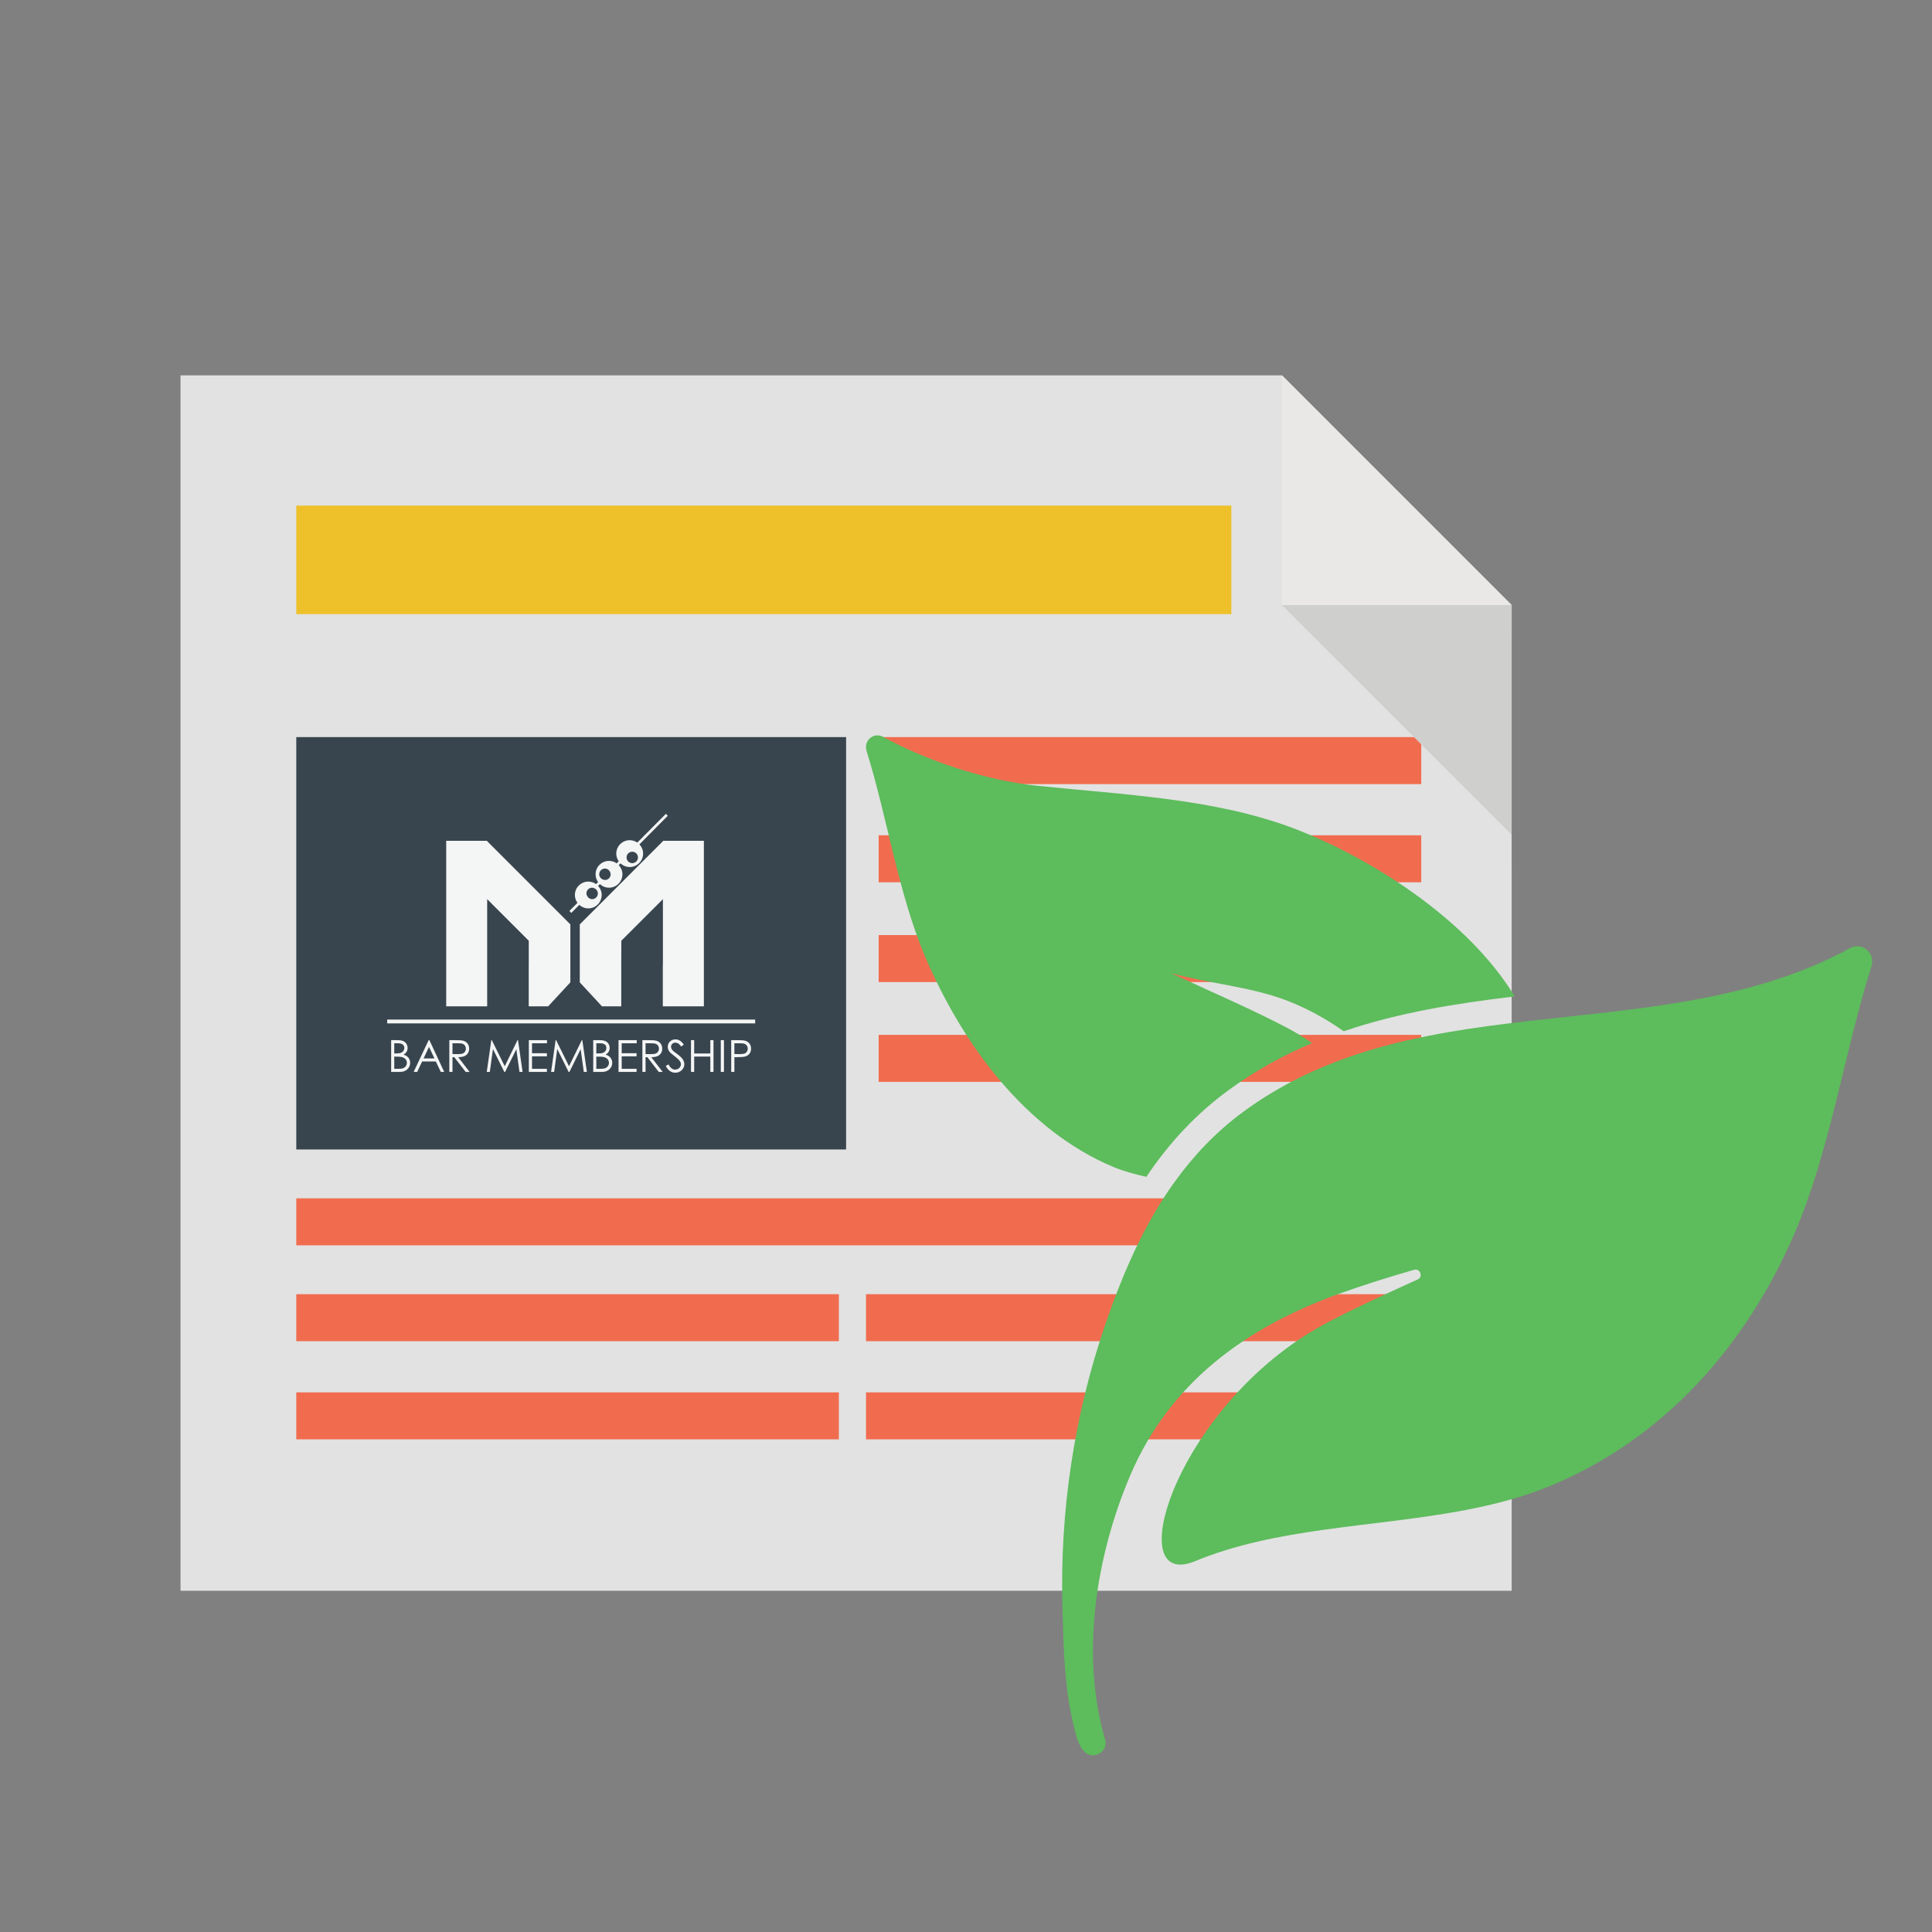 <?xml version="1.0" encoding="utf-8"?>
<!-- Generator: Adobe Illustrator 15.0.0, SVG Export Plug-In  -->
<!DOCTYPE svg PUBLIC "-//W3C//DTD SVG 1.1//EN" "http://www.w3.org/Graphics/SVG/1.1/DTD/svg11.dtd">
<svg version="1.1"
	 xmlns="http://www.w3.org/2000/svg" xmlns:xlink="http://www.w3.org/1999/xlink" xmlns:a="http://ns.adobe.com/AdobeSVGViewerExtensions/3.0/"
	 x="0px" y="0px" width="350px" height="350px" viewBox="-32.703 -68.004 350 350" enable-background="new -32.703 -68.004 350 350"
	 xml:space="preserve">
<rect x="-32.703" y="-68.004" width="350" height="350" fill="#808080" stroke="none"/>
<defs>
</defs>
<rect x="20.97" y="29.307" fill="#045F60" width="169.396" height="19.661"/>
<rect x="20.97" y="154.8" fill="#045F60" width="201.506" height="8.516"/>
<rect x="20.97" y="172.166" fill="#045F60" width="98.296" height="8.516"/>
<rect x="20.97" y="189.951" fill="#045F60" width="98.296" height="8.516"/>
<rect x="124.179" y="172.166" fill="#045F60" width="98.297" height="8.516"/>
<rect x="124.179" y="189.951" fill="#045F60" width="98.297" height="8.516"/>
<rect x="20.97" y="71.246" fill="#045F60" width="99.606" height="74.705"/>
<rect x="37.441" y="122.416" fill="#045F60" width="66.663" height="0.695"/>
<path fill="#045F60" d="M38.158,126.148h1.134c0.454,0,0.805,0.057,1.052,0.162c0.243,0.109,0.436,0.275,0.579,0.5
	c0.143,0.223,0.214,0.473,0.214,0.744c0,0.258-0.063,0.49-0.186,0.701c-0.126,0.209-0.309,0.377-0.55,0.508
	c0.3,0.1,0.528,0.221,0.69,0.359c0.16,0.137,0.285,0.301,0.374,0.494c0.089,0.197,0.137,0.408,0.137,0.631
	c0,0.465-0.172,0.855-0.508,1.176c-0.335,0.316-0.79,0.477-1.359,0.477h-1.577V126.148z M38.72,126.712v1.84h0.33
	c0.398,0,0.692-0.035,0.881-0.113c0.188-0.072,0.338-0.188,0.446-0.348c0.11-0.162,0.166-0.34,0.166-0.537
	c0-0.262-0.093-0.469-0.277-0.617c-0.185-0.15-0.476-0.225-0.879-0.225H38.72z M38.72,129.132v2.207h0.714
	c0.422,0,0.728-0.041,0.922-0.125c0.197-0.082,0.354-0.213,0.474-0.385c0.119-0.176,0.179-0.365,0.179-0.568
	c0-0.254-0.085-0.479-0.251-0.668c-0.165-0.188-0.396-0.32-0.689-0.389c-0.198-0.049-0.536-0.072-1.022-0.072H38.72z"/>
<path fill="#045F60" d="M45.089,126.148l2.682,5.752h-0.619l-0.904-1.893h-2.479l-0.895,1.893h-0.641l2.716-5.752H45.089z
	 M45.019,127.373l-0.987,2.08h1.967L45.019,127.373z"/>
<path fill="#045F60" d="M48.694,126.148h1.147c0.635,0,1.067,0.027,1.298,0.08c0.339,0.078,0.618,0.244,0.831,0.504
	c0.213,0.254,0.32,0.572,0.32,0.947c0,0.314-0.071,0.59-0.223,0.826c-0.145,0.236-0.356,0.414-0.627,0.537
	c-0.277,0.123-0.653,0.184-1.137,0.188l2.068,2.67h-0.71l-2.069-2.67H49.27v2.67h-0.575V126.148z M49.27,126.712v1.953l0.988,0.01
	c0.384,0,0.67-0.037,0.854-0.111c0.182-0.072,0.33-0.189,0.43-0.352c0.104-0.158,0.156-0.336,0.156-0.537
	c0-0.191-0.053-0.367-0.157-0.525c-0.104-0.156-0.241-0.268-0.412-0.334c-0.167-0.07-0.452-0.104-0.846-0.104H49.27z"/>
<path fill="#045F60" d="M55.477,131.9l0.823-5.752h0.095l2.339,4.721l2.313-4.721h0.095l0.826,5.752h-0.563l-0.568-4.113
	l-2.032,4.113h-0.148l-2.057-4.143l-0.565,4.143H55.477z"/>
<path fill="#045F60" d="M63.101,126.148h3.295v0.564h-2.722v1.803h2.7v0.563h-2.7v2.262h2.7v0.561h-3.273V126.148z"/>
<path fill="#045F60" d="M67.129,131.9l0.822-5.752h0.094l2.337,4.721l2.315-4.721h0.095l0.826,5.752h-0.561l-0.569-4.113
	l-2.035,4.113h-0.147l-2.058-4.143l-0.563,4.143H67.129z"/>
<path fill="#045F60" d="M74.766,126.148h1.133c0.455,0,0.806,0.057,1.053,0.162c0.242,0.109,0.437,0.275,0.577,0.5
	c0.143,0.223,0.212,0.473,0.212,0.744c0,0.258-0.059,0.49-0.184,0.701c-0.126,0.209-0.308,0.377-0.547,0.508
	c0.297,0.1,0.527,0.221,0.688,0.359c0.159,0.137,0.286,0.301,0.378,0.494c0.087,0.197,0.134,0.408,0.134,0.631
	c0,0.465-0.17,0.855-0.508,1.176c-0.338,0.316-0.792,0.477-1.359,0.477h-1.576V126.148z M75.326,126.712v1.84h0.33
	c0.4,0,0.691-0.035,0.883-0.113c0.186-0.072,0.335-0.188,0.445-0.348c0.11-0.162,0.164-0.34,0.164-0.537
	c0-0.262-0.09-0.469-0.274-0.617c-0.186-0.15-0.479-0.225-0.879-0.225H75.326z M75.326,129.132v2.207h0.713
	c0.419,0,0.73-0.041,0.924-0.125c0.197-0.082,0.354-0.213,0.471-0.385c0.123-0.176,0.179-0.365,0.179-0.568
	c0-0.254-0.081-0.479-0.249-0.668c-0.167-0.188-0.398-0.32-0.688-0.389c-0.197-0.049-0.537-0.072-1.022-0.072H75.326z"/>
<path fill="#045F60" d="M79.35,126.148h3.296v0.564h-2.721v1.803h2.696v0.563h-2.696v2.262h2.696v0.561H79.35V126.148z"/>
<path fill="#045F60" d="M83.672,126.148h1.144c0.64,0,1.072,0.027,1.298,0.08c0.344,0.078,0.618,0.244,0.834,0.504
	c0.213,0.254,0.319,0.572,0.319,0.947c0,0.314-0.073,0.59-0.221,0.826c-0.146,0.236-0.357,0.414-0.631,0.537
	s-0.653,0.184-1.135,0.188l2.069,2.67h-0.714l-2.065-2.67h-0.324v2.67h-0.574V126.148z M84.246,126.712v1.953l0.99,0.01
	c0.383,0,0.667-0.037,0.851-0.111c0.185-0.072,0.328-0.189,0.432-0.352c0.103-0.158,0.153-0.336,0.153-0.537
	c0-0.191-0.053-0.367-0.156-0.525c-0.104-0.156-0.243-0.268-0.41-0.334c-0.17-0.07-0.452-0.104-0.846-0.104H84.246z"/>
<path fill="#045F60" d="M87.904,130.83l0.489-0.295c0.345,0.635,0.741,0.951,1.192,0.951c0.191,0,0.374-0.047,0.544-0.135
	c0.169-0.09,0.299-0.213,0.385-0.363c0.09-0.15,0.135-0.313,0.135-0.48c0-0.191-0.065-0.383-0.196-0.566
	c-0.178-0.256-0.508-0.564-0.984-0.922c-0.48-0.361-0.777-0.625-0.896-0.787c-0.201-0.271-0.304-0.563-0.304-0.879
	c0-0.25,0.06-0.479,0.179-0.686c0.121-0.205,0.291-0.365,0.508-0.482c0.218-0.121,0.455-0.18,0.709-0.18
	c0.27,0,0.524,0.066,0.759,0.201c0.236,0.135,0.485,0.379,0.751,0.74l-0.469,0.354c-0.218-0.287-0.402-0.475-0.556-0.564
	c-0.15-0.092-0.318-0.137-0.497-0.137c-0.232,0-0.421,0.068-0.569,0.211c-0.147,0.139-0.22,0.314-0.22,0.518
	c0,0.127,0.024,0.246,0.078,0.363c0.051,0.119,0.145,0.246,0.285,0.385c0.074,0.074,0.32,0.266,0.741,0.576
	c0.5,0.367,0.842,0.691,1.024,0.979c0.185,0.289,0.279,0.576,0.279,0.867c0,0.418-0.16,0.777-0.476,1.088
	c-0.317,0.307-0.702,0.461-1.154,0.461c-0.352,0-0.667-0.094-0.95-0.279C88.405,131.576,88.145,131.263,87.904,130.83z"/>
<path fill="#045F60" d="M92.48,126.148h0.574v2.412h2.925v-2.412h0.575v5.752h-0.575v-2.777h-2.925v2.777H92.48V126.148z"/>
<path fill="#045F60" d="M97.875,126.148h0.573v5.752h-0.573V126.148z"/>
<path fill="#045F60" d="M99.762,126.148h1.147c0.655,0,1.1,0.027,1.328,0.088c0.329,0.08,0.598,0.246,0.81,0.498
	c0.203,0.252,0.31,0.566,0.31,0.945c0,0.387-0.104,0.701-0.306,0.949c-0.203,0.25-0.484,0.418-0.842,0.504
	c-0.261,0.061-0.748,0.094-1.462,0.094h-0.41v2.674h-0.575V126.148z M100.337,126.712v1.951l0.971,0.012
	c0.396,0,0.685-0.037,0.865-0.109c0.186-0.07,0.327-0.186,0.433-0.348c0.105-0.158,0.156-0.338,0.156-0.535
	c0-0.193-0.051-0.369-0.156-0.529s-0.242-0.271-0.413-0.338c-0.17-0.07-0.449-0.104-0.837-0.104H100.337z"/>
<polygon fill="#045F60" points="70.569,115.676 70.42,115.734 70.622,115.676 70.569,115.625 "/>
<polygon fill="#045F60" points="87.389,120.019 87.389,119.785 87.372,119.839 87.372,120.011 "/>
<polygon fill="#045F60" points="87.389,90.028 87.389,90.105 72.329,105.168 72.329,108.392 72.329,115.671 72.329,115.676 
	76.351,120.019 79.232,120.019 79.842,120.019 79.842,112.492 79.84,112.492 79.86,108.129 87.389,100.602 87.389,112.528 
	87.372,112.528 87.372,119.839 87.389,119.785 87.389,120.019 87.372,120.011 87.372,120.019 87.389,120.019 87.397,120.019 
	94.811,120.019 94.811,90.028 "/>
<path fill="#045F60" d="M70.799,103.089l1.446-1.451c0.43,0.393,0.999,0.639,1.63,0.639c1.338,0,2.424-1.087,2.424-2.428
	c0-0.634-0.244-1.214-0.648-1.648l0.326-0.325c0.436,0.401,1.005,0.65,1.646,0.65c1.343,0,2.429-1.085,2.429-2.428
	c0-0.642-0.254-1.222-0.661-1.658l0.322-0.321c0.438,0.406,1.017,0.661,1.659,0.661c1.342,0,2.431-1.094,2.431-2.431
	c0-0.65-0.258-1.231-0.673-1.669l5.142-5.183l-0.352-0.346l-5.167,5.2c-0.394-0.271-0.873-0.431-1.381-0.431
	c-1.343,0-2.432,1.09-2.432,2.43c0,0.516,0.169,0.998,0.447,1.39l-0.37,0.375c-0.396-0.28-0.875-0.445-1.395-0.445
	c-1.344,0-2.43,1.086-2.43,2.428c0,0.526,0.171,1.008,0.454,1.407l-0.368,0.367c-0.396-0.283-0.878-0.452-1.404-0.452
	c-1.341,0-2.431,1.084-2.431,2.43c0,0.533,0.176,1.019,0.466,1.417l-1.463,1.474L70.799,103.089z M80.805,93.021
	c0.009-0.555,0.447-0.988,0.998-1.006c0.016,0,0.023-0.007,0.032-0.007c0.571,0,1.038,0.458,1.038,1.037
	c0,0.571-0.467,1.035-1.038,1.035c-0.572,0-1.032-0.464-1.032-1.035C80.803,93.036,80.805,93.03,80.805,93.021z M76.887,95.059
	c0.325,0,0.604,0.159,0.795,0.396c0.113,0.138,0.19,0.307,0.214,0.491c0.007,0.053,0.029,0.098,0.029,0.15
	c0,0.572-0.463,1.036-1.038,1.036c-0.056,0-0.095-0.02-0.143-0.028c-0.189-0.024-0.355-0.095-0.491-0.208
	c-0.241-0.188-0.401-0.473-0.401-0.8C75.852,95.526,76.313,95.059,76.887,95.059z M74.567,98.525c0.02,0,0.036,0.008,0.054,0.011
	c0.196,0.011,0.362,0.081,0.514,0.184c0.281,0.191,0.471,0.487,0.471,0.843c0,0.575-0.463,1.038-1.038,1.038
	c-0.354,0-0.65-0.188-0.838-0.463c-0.108-0.151-0.176-0.322-0.184-0.519c0-0.02-0.016-0.039-0.016-0.056
	C73.53,98.992,73.998,98.525,74.567,98.525z"/>
<polygon fill="#045F60" points="55.554,120.019 55.554,112.495 55.554,111.682 55.554,100.602 63.088,108.138 63.088,112.531 
	63.084,112.531 63.084,120.019 66.602,120.019 70.622,115.676 70.42,115.734 70.569,115.676 70.569,115.625 70.622,115.676 
	70.622,105.174 55.554,90.105 55.554,90.028 48.131,90.028 48.131,120.019 54.52,120.019 "/>
<polygon fill="#045F60" points="199.54,47.327 241.148,47.327 199.54,5.716 "/>
<rect x="126.473" y="71.246" fill="#045F60" width="98.297" height="8.516"/>
<rect x="126.473" y="89.03" fill="#045F60" width="98.297" height="8.516"/>
<rect x="126.473" y="107.109" fill="#045F60" width="98.297" height="8.515"/>
<rect x="126.473" y="125.187" fill="#045F60" width="98.297" height="8.516"/>
<polygon fill="#045F60" points="241.148,47.327 199.539,47.327 241.148,88.938 "/>
<path fill="#E2E2E2" d="M0,0v220.179h241.148V41.611L199.54,0H0z"/>
<rect x="20.97" y="23.591" fill="#EEC12B" width="169.396" height="19.662"/>
<rect x="20.97" y="149.085" fill="#F16C4F" width="201.506" height="8.514"/>
<rect x="20.97" y="166.451" fill="#F16C4F" width="98.296" height="8.516"/>
<rect x="20.97" y="184.234" fill="#F16C4F" width="98.296" height="8.516"/>
<rect x="124.179" y="166.451" fill="#F16C4F" width="98.297" height="8.516"/>
<rect x="124.179" y="184.234" fill="#F16C4F" width="98.297" height="8.516"/>
<rect x="20.97" y="65.53" fill="#38454F" width="99.606" height="74.704"/>
<rect x="37.441" y="116.701" fill="#F4F5F5" width="66.663" height="0.693"/>
<path fill="#F4F5F5" d="M38.158,120.431h1.134c0.454,0,0.805,0.057,1.052,0.162c0.243,0.109,0.436,0.275,0.579,0.5
	c0.143,0.223,0.214,0.473,0.214,0.746c0,0.256-0.063,0.488-0.186,0.699c-0.126,0.209-0.309,0.379-0.55,0.508
	c0.3,0.102,0.528,0.221,0.69,0.359c0.16,0.137,0.285,0.301,0.374,0.496s0.137,0.406,0.137,0.631c0,0.463-0.172,0.854-0.508,1.174
	c-0.335,0.316-0.79,0.479-1.359,0.479h-1.577V120.431z M38.72,120.996v1.84h0.33c0.398,0,0.692-0.033,0.881-0.111
	c0.188-0.074,0.338-0.189,0.446-0.35c0.11-0.162,0.166-0.34,0.166-0.535c0-0.264-0.093-0.469-0.277-0.617
	c-0.185-0.15-0.476-0.227-0.879-0.227H38.72z M38.72,123.416v2.207h0.714c0.422,0,0.728-0.041,0.922-0.125
	c0.197-0.08,0.354-0.213,0.474-0.385c0.119-0.176,0.179-0.365,0.179-0.566c0-0.254-0.085-0.48-0.251-0.67
	c-0.165-0.188-0.396-0.32-0.689-0.389c-0.198-0.049-0.536-0.072-1.022-0.072H38.72z"/>
<path fill="#F4F5F5" d="M45.089,120.431l2.682,5.754h-0.619l-0.904-1.893h-2.479l-0.895,1.893h-0.641l2.716-5.754H45.089z
	 M45.019,121.656l-0.987,2.08h1.967L45.019,121.656z"/>
<path fill="#F4F5F5" d="M48.694,120.431h1.147c0.635,0,1.067,0.027,1.298,0.08c0.339,0.08,0.618,0.244,0.831,0.504
	c0.213,0.254,0.32,0.574,0.32,0.949c0,0.313-0.071,0.588-0.223,0.826c-0.145,0.234-0.356,0.412-0.627,0.535
	c-0.277,0.123-0.653,0.186-1.137,0.188l2.068,2.672h-0.71l-2.069-2.672H49.27v2.672h-0.575V120.431z M49.27,120.996v1.953
	l0.988,0.01c0.384,0,0.67-0.037,0.854-0.109c0.182-0.072,0.33-0.189,0.43-0.352c0.104-0.16,0.156-0.338,0.156-0.537
	c0-0.191-0.053-0.367-0.157-0.527c-0.104-0.156-0.241-0.268-0.412-0.334c-0.167-0.07-0.452-0.104-0.846-0.104H49.27z"/>
<path fill="#F4F5F5" d="M55.477,126.185l0.823-5.754h0.095l2.339,4.721l2.313-4.721h0.095l0.826,5.754h-0.563l-0.568-4.115
	l-2.032,4.115h-0.148l-2.057-4.145l-0.565,4.145H55.477z"/>
<path fill="#F4F5F5" d="M63.101,120.431h3.295v0.564h-2.722v1.803h2.7v0.564h-2.7v2.26h2.7v0.563h-3.273V120.431z"/>
<path fill="#F4F5F5" d="M67.129,126.185l0.822-5.754h0.094l2.337,4.721l2.315-4.721h0.095l0.826,5.754h-0.561l-0.569-4.115
	l-2.035,4.115h-0.147l-2.058-4.145l-0.563,4.145H67.129z"/>
<path fill="#F4F5F5" d="M74.766,120.431h1.133c0.455,0,0.806,0.057,1.053,0.162c0.242,0.109,0.437,0.275,0.577,0.5
	c0.143,0.223,0.212,0.473,0.212,0.746c0,0.256-0.059,0.488-0.184,0.699c-0.126,0.209-0.308,0.379-0.547,0.508
	c0.297,0.102,0.527,0.221,0.688,0.359c0.159,0.137,0.286,0.301,0.378,0.496c0.087,0.195,0.134,0.406,0.134,0.631
	c0,0.463-0.17,0.854-0.508,1.174c-0.338,0.316-0.792,0.479-1.359,0.479h-1.576V120.431z M75.326,120.996v1.84h0.33
	c0.4,0,0.691-0.033,0.883-0.111c0.186-0.074,0.335-0.189,0.445-0.35c0.11-0.162,0.164-0.34,0.164-0.535
	c0-0.264-0.09-0.469-0.274-0.617c-0.186-0.15-0.479-0.227-0.879-0.227H75.326z M75.326,123.416v2.207h0.713
	c0.419,0,0.73-0.041,0.924-0.125c0.197-0.08,0.354-0.213,0.471-0.385c0.123-0.176,0.179-0.365,0.179-0.566
	c0-0.254-0.081-0.48-0.249-0.67c-0.167-0.188-0.398-0.32-0.688-0.389c-0.197-0.049-0.537-0.072-1.022-0.072H75.326z"/>
<path fill="#F4F5F5" d="M79.35,120.431h3.296v0.564h-2.721v1.803h2.696v0.564h-2.696v2.26h2.696v0.563H79.35V120.431z"/>
<path fill="#F4F5F5" d="M83.672,120.431h1.144c0.64,0,1.072,0.027,1.298,0.08c0.344,0.08,0.618,0.244,0.834,0.504
	c0.213,0.254,0.319,0.574,0.319,0.949c0,0.313-0.073,0.588-0.221,0.826c-0.146,0.234-0.357,0.412-0.631,0.535
	s-0.653,0.186-1.135,0.188l2.069,2.672h-0.714l-2.065-2.672h-0.324v2.672h-0.574V120.431z M84.246,120.996v1.953l0.99,0.01
	c0.383,0,0.667-0.037,0.851-0.109c0.185-0.072,0.328-0.189,0.432-0.352c0.103-0.16,0.153-0.338,0.153-0.537
	c0-0.191-0.053-0.367-0.156-0.527c-0.104-0.156-0.243-0.268-0.41-0.334c-0.17-0.07-0.452-0.104-0.846-0.104H84.246z"/>
<path fill="#F4F5F5" d="M87.904,125.113l0.489-0.293c0.345,0.633,0.741,0.949,1.192,0.949c0.191,0,0.374-0.045,0.544-0.135
	c0.169-0.09,0.299-0.213,0.385-0.363c0.09-0.15,0.135-0.313,0.135-0.48c0-0.191-0.065-0.381-0.196-0.566
	c-0.178-0.256-0.508-0.563-0.984-0.922c-0.48-0.361-0.777-0.623-0.896-0.785c-0.201-0.271-0.304-0.564-0.304-0.879
	c0-0.252,0.06-0.48,0.179-0.688c0.121-0.203,0.291-0.365,0.508-0.482c0.218-0.119,0.455-0.178,0.709-0.178
	c0.27,0,0.524,0.064,0.759,0.199c0.236,0.135,0.485,0.381,0.751,0.742l-0.469,0.354c-0.218-0.289-0.402-0.475-0.556-0.566
	c-0.15-0.09-0.318-0.137-0.497-0.137c-0.232,0-0.421,0.068-0.569,0.211c-0.147,0.141-0.22,0.316-0.22,0.52
	c0,0.127,0.024,0.246,0.078,0.363c0.051,0.117,0.145,0.244,0.285,0.385c0.074,0.072,0.32,0.266,0.741,0.574
	c0.5,0.367,0.842,0.693,1.024,0.98c0.185,0.287,0.279,0.574,0.279,0.865c0,0.418-0.16,0.777-0.476,1.088
	c-0.317,0.307-0.702,0.461-1.154,0.461c-0.352,0-0.667-0.094-0.95-0.279C88.405,125.861,88.145,125.548,87.904,125.113z"/>
<path fill="#F4F5F5" d="M92.48,120.431h0.574v2.412h2.925v-2.412h0.575v5.754h-0.575v-2.777h-2.925v2.777H92.48V120.431z"/>
<path fill="#F4F5F5" d="M97.875,120.431h0.573v5.754h-0.573V120.431z"/>
<path fill="#F4F5F5" d="M99.762,120.431h1.147c0.655,0,1.1,0.029,1.328,0.088c0.329,0.082,0.598,0.246,0.81,0.498
	c0.203,0.252,0.31,0.568,0.31,0.947c0,0.385-0.104,0.701-0.306,0.949c-0.203,0.248-0.484,0.416-0.842,0.502
	c-0.261,0.061-0.748,0.096-1.462,0.096h-0.41v2.674h-0.575V120.431z M100.337,120.996v1.951l0.971,0.012
	c0.396,0,0.685-0.037,0.865-0.107c0.186-0.07,0.327-0.186,0.433-0.348c0.105-0.16,0.156-0.34,0.156-0.537
	c0-0.191-0.051-0.367-0.156-0.527c-0.105-0.162-0.242-0.273-0.413-0.34c-0.17-0.07-0.449-0.104-0.837-0.104H100.337z"/>
<polygon fill="#F4F5F5" points="70.569,109.96 70.42,110.017 70.622,109.96 70.569,109.909 "/>
<polygon fill="#F4F5F5" points="87.389,114.303 87.389,114.069 87.372,114.123 87.372,114.296 "/>
<polygon fill="#F4F5F5" points="87.389,84.312 87.389,84.389 72.329,99.452 72.329,102.676 72.329,109.957 72.329,109.96 
	76.351,114.303 79.232,114.303 79.842,114.303 79.842,106.776 79.84,106.776 79.86,102.414 87.389,94.886 87.389,106.812 
	87.372,106.812 87.372,114.123 87.389,114.069 87.389,114.303 87.372,114.296 87.372,114.303 87.389,114.303 87.397,114.303 
	94.811,114.303 94.811,84.312 "/>
<path fill="#F4F5F5" d="M70.799,97.373l1.446-1.451c0.43,0.394,0.999,0.639,1.63,0.639c1.338,0,2.424-1.087,2.424-2.428
	c0-0.633-0.244-1.214-0.648-1.648l0.326-0.325c0.436,0.4,1.005,0.65,1.646,0.65c1.343,0,2.429-1.086,2.429-2.428
	c0-0.642-0.254-1.223-0.661-1.658l0.322-0.321c0.438,0.406,1.017,0.662,1.659,0.662c1.342,0,2.431-1.094,2.431-2.431
	c0-0.65-0.258-1.23-0.673-1.669l5.142-5.183l-0.352-0.346l-5.167,5.2c-0.394-0.271-0.873-0.431-1.381-0.431
	c-1.343,0-2.432,1.09-2.432,2.429c0,0.517,0.169,0.998,0.447,1.39l-0.37,0.375c-0.396-0.281-0.875-0.445-1.395-0.445
	c-1.344,0-2.43,1.086-2.43,2.428c0,0.526,0.171,1.007,0.454,1.407l-0.368,0.367c-0.396-0.283-0.878-0.452-1.404-0.452
	c-1.341,0-2.431,1.084-2.431,2.43c0,0.533,0.176,1.019,0.466,1.418l-1.463,1.474L70.799,97.373z M80.805,87.306
	c0.009-0.556,0.447-0.988,0.998-1.006c0.016,0,0.023-0.007,0.032-0.007c0.571,0,1.038,0.458,1.038,1.037
	c0,0.571-0.467,1.036-1.038,1.036c-0.572,0-1.032-0.465-1.032-1.036C80.803,87.319,80.805,87.314,80.805,87.306z M76.887,89.343
	c0.325,0,0.604,0.159,0.795,0.396c0.113,0.138,0.19,0.307,0.214,0.491c0.007,0.053,0.029,0.098,0.029,0.151
	c0,0.572-0.463,1.036-1.038,1.036c-0.056,0-0.095-0.02-0.143-0.028c-0.189-0.023-0.355-0.095-0.491-0.208
	c-0.241-0.188-0.401-0.473-0.401-0.8C75.852,89.811,76.313,89.343,76.887,89.343z M74.567,92.81c0.02,0,0.036,0.008,0.054,0.011
	c0.196,0.011,0.362,0.081,0.514,0.184c0.281,0.191,0.471,0.487,0.471,0.843c0,0.575-0.463,1.039-1.038,1.039
	c-0.354,0-0.65-0.188-0.838-0.463c-0.108-0.151-0.176-0.323-0.184-0.52c0-0.02-0.016-0.039-0.016-0.056
	C73.53,93.275,73.998,92.81,74.567,92.81z"/>
<polygon fill="#F4F5F5" points="55.554,114.303 55.554,106.778 55.554,105.966 55.554,94.886 63.088,102.422 63.088,106.815 
	63.084,106.815 63.084,114.303 66.602,114.303 70.622,109.96 70.42,110.017 70.569,109.96 70.569,109.909 70.622,109.96 
	70.622,99.458 55.554,84.389 55.554,84.312 48.131,84.312 48.131,114.303 54.52,114.303 "/>
<polygon fill="#EAE8E7" points="199.54,41.611 241.148,41.611 199.54,0 "/>
<rect x="126.473" y="65.53" fill="#F16C4F" width="98.297" height="8.515"/>
<rect x="126.473" y="83.314" fill="#F16C4F" width="98.297" height="8.516"/>
<rect x="126.473" y="101.393" fill="#F16C4F" width="98.297" height="8.516"/>
<rect x="126.473" y="119.472" fill="#F16C4F" width="98.297" height="8.516"/>
<polygon fill="#CFCFCE" points="241.148,41.611 199.539,41.611 241.148,83.222 "/>
<path fill="#5DBC5C" d="M135.039,105.64c6.719,15.633,18.067,31.094,33.945,37.76c1.812,0.754,3.87,1.32,5.984,1.791
	c4.228-6.305,9.082-11.42,14.764-15.613c4.891-3.586,10.006-6.398,15.274-8.607c-1.512-1.057-3.097-2.02-4.758-2.889
	c-6.608-3.455-13.763-6.494-20.729-9.762c6.55,1.774,14.064,2.436,20.332,4.721c3.909,1.436,7.515,3.417,10.875,5.777
	c10.025-3.418,20.503-5.061,30.964-6.307c-8.478-14.083-26.565-25.393-40.196-30.509c-14.234-5.343-30.357-6.004-46.197-7.647
	c-9.705-1.001-20.258-4.625-27.98-8.853c-1.756-0.963-3.625,0.642-3.021,2.585C128.091,80.228,130.017,93.972,135.039,105.64z"/>
<path fill="#5DBC5C" d="M302.407,103.79c-17.859,9.704-38.346,10.894-58.414,13.196c-9.798,1.133-19.504,2.529-28.735,5.324
	c-2.001,0.604-4.002,1.283-5.966,2.041c-5.833,2.225-11.46,5.152-16.766,9.059c-4.984,3.664-9.063,8.006-12.498,12.783
	c-5.476,7.627-9.288,16.406-12.423,25.525c-5.72,16.559-8.345,34.152-7.834,51.654c0.206,7.098,0.32,14.48,2.076,21.41
	c0.396,1.529,0.773,3.475,1.964,4.607c1.548,1.49,4.323-0.039,3.699-2.209c-4.493-15.313-1.7-33.211,4.513-47.842
	c7.137-16.82,20.919-26.828,37.76-32.926c4.475-1.623,9.043-3.041,13.688-4.381c0.095-0.037,0.189-0.037,0.284-0.037
	c0.924,0,1.32,1.359,0.357,1.793c-5.475,2.473-10.913,4.965-16.085,7.666c-25.336,13.215-36.4,43.988-26.903,43.988
	c0.774,0,1.679-0.207,2.719-0.641c14.651-6.061,32.059-6.119,48.163-9.1c5.662-1.037,11.175-2.455,16.35-4.605
	c20.539-8.572,35.228-25.338,43.97-45.502c6.514-15.047,9.044-32.813,13.97-48.445c0.644-2.001-0.774-3.719-2.51-3.719
	C303.351,103.413,302.879,103.525,302.407,103.79z"/>
</svg>
